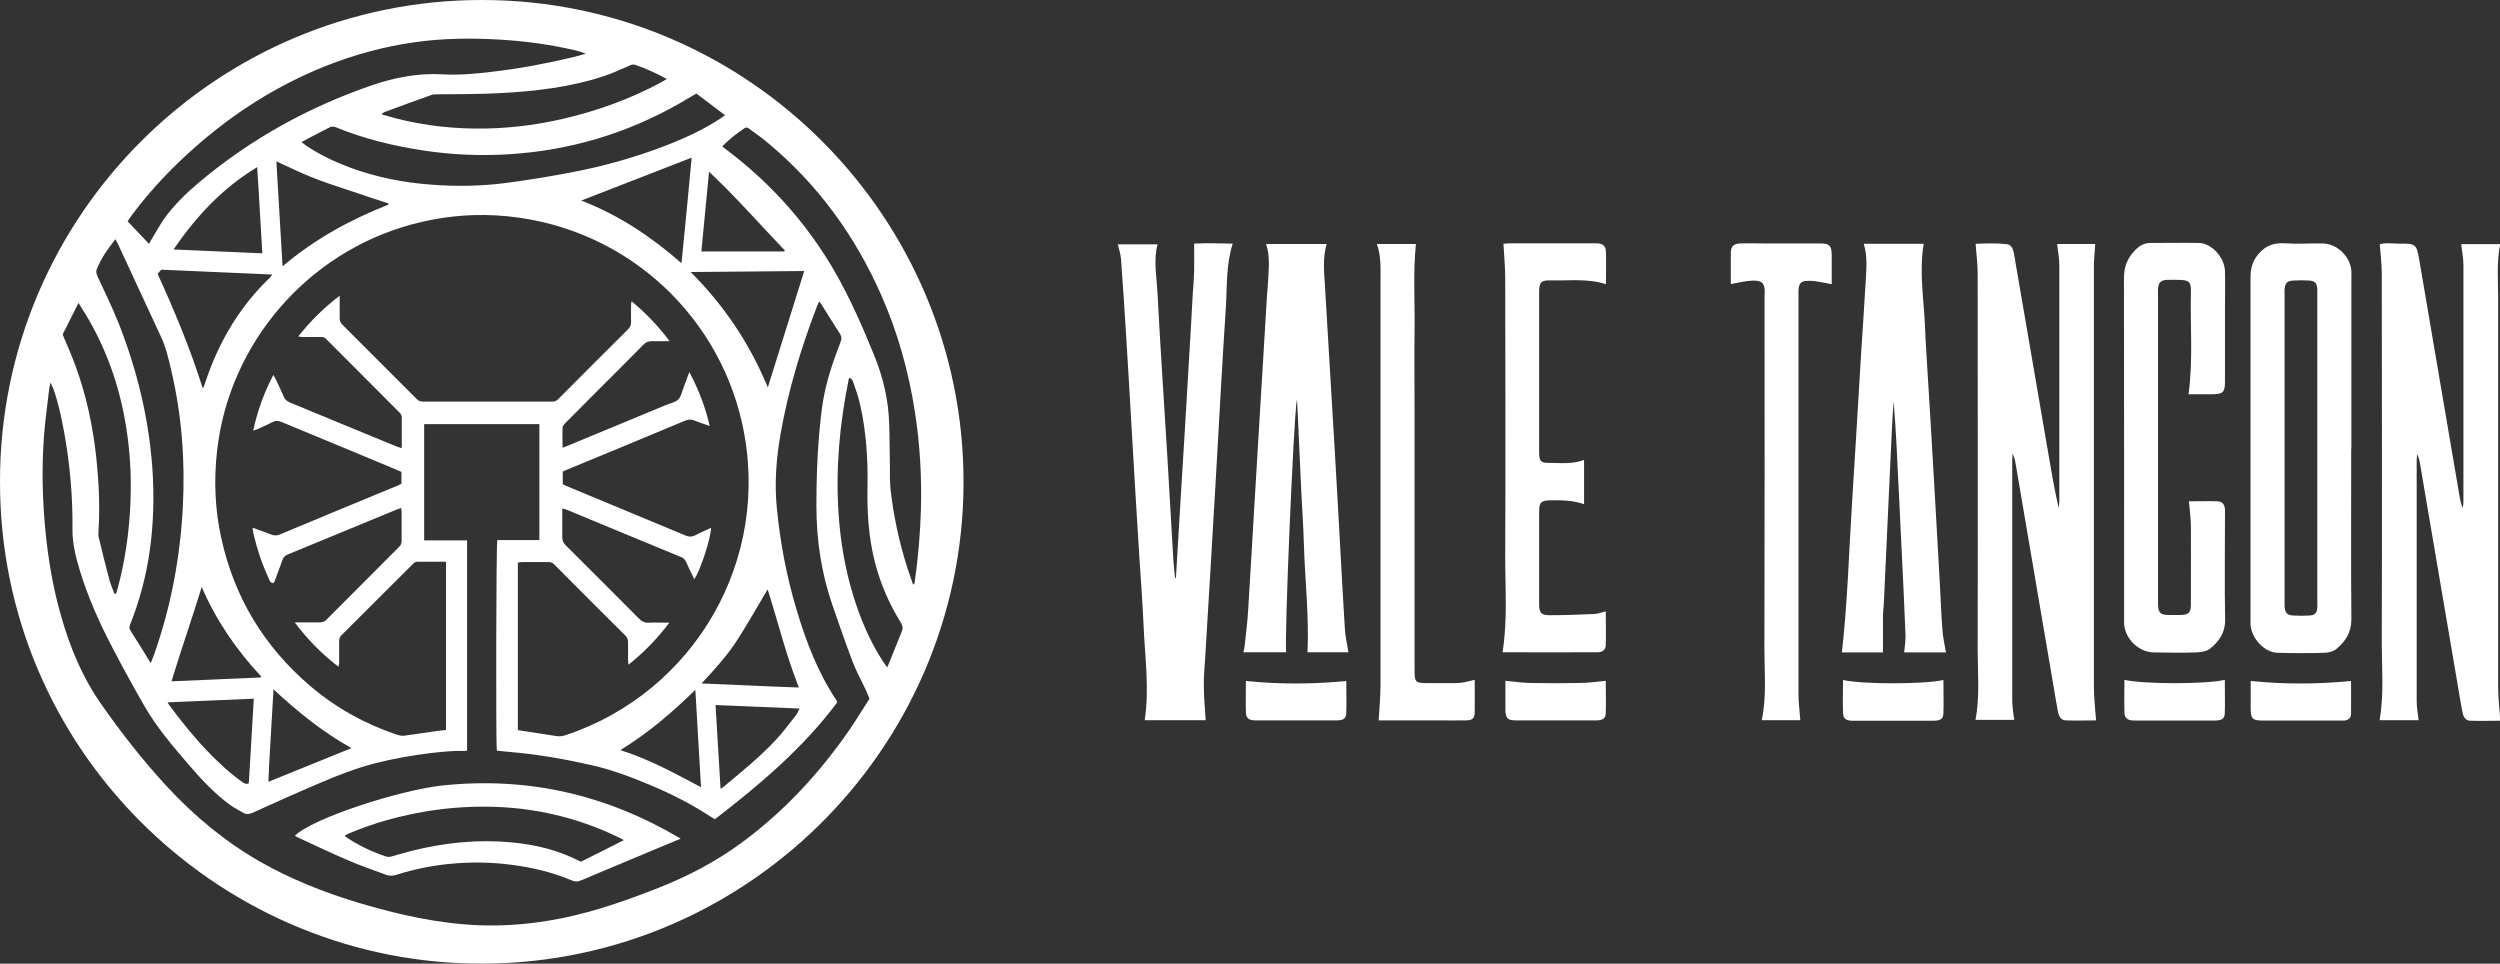 <?xml version="1.0" encoding="UTF-8"?><svg id="Camada_2" xmlns="http://www.w3.org/2000/svg" viewBox="0 0 149.71 57.71"><rect x="0" y="0" width="149.71" height="57.71" fill="#333333" stroke="none"/><defs><style>.cls-1{fill:#fff;stroke-width:0px;}</style></defs><g id="Camada_1-2"><path class="cls-1" d="M144.82,43.13h-2.32c.27-1.55.13-3.11.13-4.66.02-7.38.01-14.76,0-22.14,0-.55-.08-1.1-.12-1.7.34-.11.75-.04,1.15-.04,1.02-.01,1.05.02,1.22,1,.81,4.73,1.61,9.46,2.42,14.2.04.21.08.42.18.63.01-.12.04-.24.04-.35,0-4.73,0-9.47,0-14.2,0-.41-.09-.81-.13-1.25h2.33c-.22,1.08-.12,2.15-.12,3.22,0,7.78,0,15.55,0,23.33,0,.64.08,1.28.13,1.99-.56,0-1.18.02-1.8,0-.33-.01-.43-.29-.48-.57-.09-.46-.16-.92-.24-1.38-.77-4.5-1.53-9-2.3-13.5-.03-.17-.08-.35-.17-.52,0,.14-.02.29-.02.43,0,4.79,0,9.58,0,14.36,0,.37.07.74.12,1.18Z"/><path class="cls-1" d="M125.47,14.61c-.03.49-.08.94-.08,1.38,0,8.37,0,16.74,0,25.11,0,.66.08,1.32.13,2.04-.56,0-1.18.02-1.81,0-.33-.01-.43-.3-.48-.57-.09-.46-.16-.92-.24-1.38-.77-4.5-1.53-9-2.3-13.5-.03-.17-.08-.35-.17-.52,0,.14-.02.29-.02.43,0,4.79,0,9.58,0,14.36,0,.37.07.74.12,1.15h-2.32c.27-1.41.13-2.84.13-4.26.02-7.51,0-15.01,0-22.52,0-.55-.08-1.1-.12-1.73.58-.02,1.22-.05,1.85.02.29.03.39.28.44.55.14.82.28,1.63.42,2.44.53,3.08,1.06,6.17,1.59,9.25.2,1.19.4,2.37.67,3.56.01-.12.04-.24.04-.36,0-4.73,0-9.47,0-14.2,0-.41-.09-.81-.13-1.25h2.29Z"/><path class="cls-1" d="M70.42,34.59c.09-1.45.17-2.9.26-4.36.17-2.77.34-5.53.5-8.3.09-1.45.17-2.91.25-4.37.03-.43.07-.86.08-1.29.01-.54,0-1.07,0-1.68.71-.04,1.49-.02,2.31,0-.41,1.28-.33,2.55-.41,3.8-.22,3.36-.4,6.72-.59,10.08-.21,3.65-.43,7.29-.65,10.94-.03.54-.09,1.08-.08,1.62,0,.7.07,1.39.11,2.1h-3.65c.29-1.92.01-3.81-.07-5.71-.06-1.46-.18-2.91-.27-4.36-.14-2.28-.28-4.56-.41-6.84-.12-2.03-.23-4.06-.36-6.09-.09-1.54-.2-3.09-.31-4.63-.02-.28-.12-.56-.19-.87h2.38c-.25.96-.06,1.89-.01,2.81.17,3.27.39,6.54.59,9.81.13,2.12.24,4.24.37,6.36.02.34.07.67.1,1,.02,0,.04,0,.06,0Z"/><path class="cls-1" d="M140.8,26.88c0,3.4-.02,6.81.01,10.21,0,.78-.35,1.31-.88,1.76-.18.15-.46.23-.69.24-.95.03-1.91.03-2.86,0-.78-.02-1.55-.85-1.61-1.69,0-.11,0-.22,0-.32,0-6.82,0-13.65,0-20.47,0-.44.08-.84.34-1.22.42-.6.95-.87,1.7-.82.75.05,1.51,0,2.27.01.87,0,1.68.79,1.73,1.66.01.25,0,.5,0,.76,0,3.3,0,6.59,0,9.89ZM138.77,26.88c0-3.04,0-6.08,0-9.13,0-.14,0-.29,0-.43-.02-.36-.14-.5-.48-.52-.32-.02-.65-.02-.97,0-.35.02-.48.16-.51.5-.01.13,0,.25,0,.38,0,6.1,0,12.2,0,18.31,0,.11,0,.22,0,.32.02.38.15.53.52.55.32.02.65.02.97,0,.32-.02.45-.16.47-.47.01-.16,0-.32,0-.49,0-3.01,0-6.01,0-9.02Z"/><path class="cls-1" d="M116.52,39.07h-2.49c.03-.34.09-.68.08-1.01-.07-1.83-.16-3.67-.25-5.5-.05-1.1-.11-2.19-.16-3.29-.08-1.74-.16-3.49-.3-5.23-.04.58-.09,1.17-.11,1.75-.16,3.45-.32,6.91-.48,10.36-.01.25-.05.5-.05.75,0,.71,0,1.43,0,2.17h-2.46c.34-3,.42-6,.61-8.99.19-2.96.36-5.93.54-8.89.09-1.42.19-2.84.27-4.26.04-.77.13-1.54-.11-2.33h3.59c-.28,1.64,0,3.24.07,4.85.06,1.44.17,2.88.25,4.31.14,2.34.28,4.67.41,7.01.08,1.42.16,2.84.24,4.26.05.9.08,1.8.15,2.7.03.43.13.85.21,1.34Z"/><path class="cls-1" d="M80.76,39.06h-2.46c.1-2.2-.16-4.37-.22-6.54-.03-1.01-.1-2.01-.15-3.02-.08-1.74-.16-3.49-.24-5.23,0-.09-.02-.18-.03-.34-.2,1.26-.75,14.25-.64,15.13h-2.56c.03-.12.06-.23.07-.35.08-.75.18-1.5.22-2.25.2-3.31.39-6.61.59-9.92.18-2.98.36-5.97.54-8.95.02-.25.05-.5.06-.75.03-.73.13-1.47-.12-2.23h3.63c-.25.82-.16,1.64-.11,2.45.2,3.36.4,6.72.6,10.08.13,2.14.24,4.28.36,6.42.08,1.38.15,2.77.24,4.15.03.44.13.87.21,1.35Z"/><path class="cls-1" d="M131.09,30.02c.55,0,1.12-.02,1.69,0,.31.01.43.17.46.49.01.11,0,.22,0,.32,0,2.09-.03,4.18.01,6.27.01.78-.36,1.31-.9,1.74-.21.17-.57.22-.86.23-.83.03-1.66.01-2.48,0-.92,0-1.75-.79-1.81-1.72,0-.13,0-.25,0-.38,0-6.77,0-13.54-.01-20.31,0-.68.21-1.22.68-1.69.25-.26.54-.42.9-.42.97,0,1.94-.02,2.92,0,.75.02,1.52.86,1.55,1.68.02.74,0,1.48,0,2.21,0,1.48,0,2.95,0,4.43,0,.61-.12.73-.72.74-.48,0-.97,0-1.46,0,.28-2.09.09-4.13.14-6.17.01-.55-.11-.66-.66-.68-.27,0-.54-.01-.81,0-.34.03-.47.17-.5.52-.01.13,0,.25,0,.38,0,6.09,0,12.17,0,18.26,0,.07,0,.14,0,.22.01.57.13.69.7.69.22,0,.43,0,.65,0,.48-.02.61-.13.62-.61,0-.49,0-.97,0-1.46,0-1.06.01-2.12,0-3.19,0-.5-.07-1-.12-1.59Z"/><path class="cls-1" d="M90.02,14.6c.09,0,.25-.03.41-.03,1.66,0,3.31,0,4.97,0,.09,0,.18,0,.27,0,.34.04.49.17.5.52.02.63,0,1.26,0,1.93-1.1-.36-2.2-.2-3.29-.23-.59-.02-.71.11-.71.68,0,3.2,0,6.41,0,9.61,0,.54.09.65.62.64.68,0,1.37.09,2.07-.18v2.65c-.66-.23-1.34-.24-2.02-.23-.55.01-.67.12-.67.66,0,1.85,0,3.71,0,5.56,0,.52.12.66.62.66.88,0,1.76-.03,2.64-.07.23,0,.45-.09.73-.16,0,.68.02,1.34,0,2,0,.29-.18.45-.5.45-1.89.01-3.78,0-5.68,0,.31-1.95.15-3.87.16-5.79.02-5.53.01-11.05,0-16.58,0-.69-.07-1.39-.11-2.13Z"/><path class="cls-1" d="M107.8,43.13h-2.3c.3-1.42.16-2.83.16-4.24.02-7.02.01-14.04.01-21.06,0-.04,0-.07,0-.11.05-.77-.08-1-1.03-.89-.32.04-.63.12-.99.18,0-.65-.01-1.27,0-1.9.01-.37.17-.51.55-.53.52-.02,1.04,0,1.57,0,1.08,0,2.16,0,3.24,0,.55,0,.67.13.68.67,0,.57,0,1.15,0,1.77-.31-.06-.58-.12-.85-.16-.18-.03-.36-.05-.54-.04-.45,0-.58.13-.6.57,0,.14,0,.29,0,.43,0,7.92,0,15.84,0,23.76,0,.5.07,1,.11,1.56Z"/><path class="cls-1" d="M88.31,40.71c0,.68.01,1.33,0,1.97-.01.34-.15.46-.53.46-.58.01-1.15,0-1.73,0-1.01,0-2.02,0-3.02,0-.18,0-.35,0-.47,0,.04-.72.11-1.4.11-2.07,0-8.08,0-16.16,0-24.24,0-.73.05-1.47-.22-2.22h2.34c-.17,1.68-.06,3.37-.08,5.05-.02,1.71,0,3.42,0,5.13v5.07c0,1.71,0,3.42,0,5.13,0,1.69,0,3.38,0,5.07,0,.02,0,.04,0,.05,0,.76.04.79.79.8.43,0,.86,0,1.3,0,.25,0,.51,0,.75-.03.23-.03.45-.1.76-.17Z"/><path class="cls-1" d="M90.13,40.77c.56.05,1.03.12,1.51.13.99.02,1.98.02,2.97,0,.5,0,.99-.08,1.55-.13,0,.61.02,1.28,0,1.95-.01.29-.19.41-.52.42-.47,0-.94,0-1.4,0-1.15,0-2.3,0-3.45,0-.51,0-.63-.12-.64-.64,0-.59,0-1.18,0-1.74Z"/><path class="cls-1" d="M134.76,40.78c2.02.2,4,.2,6.03,0,0,.62.01,1.29,0,1.97,0,.24-.17.39-.42.4-.09,0-.18,0-.27,0-1.53,0-3.06,0-4.58,0-.64,0-.74-.1-.74-.76,0-.55,0-1.11,0-1.61Z"/><path class="cls-1" d="M127.2,40.71c1.18.27,4.94.27,6.03,0,0,.67.02,1.33,0,1.99-.01.34-.17.44-.6.45-1.47,0-2.95,0-4.42,0-.14,0-.29,0-.43,0-.38-.02-.55-.13-.56-.5-.02-.64,0-1.28,0-1.93Z"/><path class="cls-1" d="M74.59,40.78c2.02.2,4,.2,6.03,0,0,.6.02,1.26,0,1.91-.01.34-.17.45-.59.45-.95,0-1.9,0-2.86,0-.66,0-1.33,0-1.99,0-.39,0-.56-.13-.57-.49-.02-.64,0-1.28,0-1.87Z"/><path class="cls-1" d="M110.36,40.72c1.19.27,4.92.26,6.02,0,0,.67.02,1.33,0,1.99-.01.34-.17.45-.6.45-1.24,0-2.48,0-3.72,0-.4,0-.79,0-1.19,0-.32-.01-.49-.14-.5-.44-.03-.66,0-1.32,0-1.99Z"/><path class="cls-1" d="M0,28.85C-.02,12.91,12.98-.02,28.89,0c16,.02,28.85,13.1,28.81,28.93-.04,16.02-13.3,29.1-29.46,28.77C12.9,57.4-.01,44.82,0,28.85ZM30.99,43.72c.8.12,1.57.24,2.34.36.2.03.38,0,.56-.06,7.67-2.56,12.39-10.51,10.54-18.72-1.52-6.74-7.34-11.97-14.7-12.4-1.72-.1-3.41.09-5.08.54-6.26,1.7-10.93,7.12-11.65,13.55-.2,1.76-.13,3.5.25,5.23.78,3.56,2.57,6.51,5.34,8.87,1.54,1.31,3.28,2.27,5.19,2.91.13.04.27.07.4.06.58-.07,1.16-.17,1.74-.25.26-.04.53-.06.79-.1v-10.07c-.6,0-1.17,0-1.75,0-.08,0-.17.07-.24.14-1.42,1.42-2.84,2.84-4.27,4.26-.11.11-.14.22-.14.37,0,.43,0,.86,0,1.28,0,.07-.02.13-.04.24-1-.77-1.85-1.63-2.62-2.66.15,0,.23,0,.31,0,.4,0,.79,0,1.19,0,.16,0,.28-.04.4-.16,1.45-1.46,2.9-2.91,4.35-4.36.11-.11.15-.21.15-.37,0-.59,0-1.18,0-1.76,0-.06-.02-.12-.03-.2-.09.03-.16.06-.23.08-2.19.9-4.38,1.81-6.57,2.71-.17.07-.25.17-.31.33-.14.4-.29.8-.44,1.2-.02.07-.06.13-.09.18-.2,0-.23-.16-.29-.28-.39-.85-.69-1.73-.9-2.63-.03-.12-.04-.24-.07-.41.4.14.76.27,1.12.41.18.07.33.07.51,0,2.34-.98,4.69-1.95,7.04-2.92.09-.04.17-.08.25-.12v-.71c-.11-.05-.21-.09-.32-.14-.85-.35-1.69-.7-2.54-1.06-1.44-.6-2.88-1.19-4.32-1.79-.21-.09-.37-.09-.57.02-.28.15-.58.27-.87.41-.07.03-.15.05-.26.09.26-1.19.65-2.27,1.21-3.34.07.13.11.21.16.3.16.34.32.67.47,1.02.07.16.18.25.33.32,2.15.89,4.3,1.78,6.45,2.66.08.03.17.06.28.09,0-.65,0-1.26,0-1.87,0-.09-.07-.2-.14-.27-1.46-1.46-2.92-2.92-4.37-4.38-.1-.1-.2-.15-.34-.14-.37,0-.75,0-1.12,0-.07,0-.13-.02-.23-.03.73-.92,1.52-1.71,2.48-2.44,0,.5,0,.92,0,1.35,0,.15.05.26.15.37,1.49,1.49,2.98,2.98,4.47,4.47.11.11.21.15.37.15,2.58,0,5.15,0,7.73,0,.17,0,.28-.05.39-.17,1.38-1.39,2.76-2.77,4.15-4.15.13-.13.2-.26.19-.45-.01-.33,0-.66,0-.99,0-.07.01-.14.03-.25.86.71,1.59,1.48,2.28,2.39-.4,0-.71.01-1.03,0-.23-.01-.4.06-.56.23-.94.96-1.9,1.91-2.85,2.86-.6.6-1.21,1.21-1.81,1.82-.07.07-.16.17-.16.26-.02.39,0,.79,0,1.21.16-.06.28-.1.39-.15,1.93-.8,3.86-1.6,5.79-2.4.26-.11.57-.16.75-.34.18-.19.23-.51.34-.78.1-.26.2-.53.32-.86.56,1.06.96,2.09,1.22,3.23-.34-.12-.62-.21-.9-.32-.2-.09-.37-.08-.57,0-2.33.98-4.67,1.94-7.01,2.91-.11.04-.21.09-.32.14v.76c.09.04.18.09.26.12,2.37.98,4.75,1.97,7.12,2.96.2.08.36.07.54-.02.31-.16.63-.3.96-.45,0,.61-.68,2.67-1.01,3.07-.16-.34-.33-.68-.48-1.02-.06-.14-.15-.24-.3-.3-2.29-.94-4.57-1.89-6.86-2.84-.07-.03-.15-.04-.26-.07,0,.59,0,1.15,0,1.7,0,.21.06.36.21.51,1.46,1.45,2.92,2.91,4.38,4.38.18.18.36.27.61.25.38-.02.76,0,1.21,0-.73.97-1.52,1.78-2.45,2.52,0-.14-.02-.22-.02-.3,0-.35,0-.71,0-1.06,0-.16-.05-.28-.16-.39-1.42-1.41-2.83-2.82-4.24-4.24-.11-.12-.23-.17-.4-.16-.52,0-1.05,0-1.57,0-.07,0-.14.02-.23.03v10.05ZM32.33,25.4h-6.93v6.96h2.57v12.59c-.08,0-.14.03-.2.02-.64-.02-1.28.05-1.92.12-1.16.14-2.3.34-3.43.63-1.11.29-2.17.7-3.22,1.15-1.37.58-2.72,1.19-4.07,1.8-.21.09-.38.11-.57,0-.26-.15-.53-.29-.77-.46-.92-.67-1.7-1.5-2.44-2.36-.97-1.13-1.94-2.25-2.69-3.55-.67-1.17-1.32-2.34-1.94-3.54-.78-1.49-1.46-3.02-1.95-4.63-.24-.8-.44-1.61-.43-2.45.02-1.95-.15-3.89-.5-5.8-.16-.87-.34-1.74-.64-2.58-.04-.11-.1-.22-.17-.39-.04.17-.07.26-.08.35-.11.97-.25,1.93-.32,2.9-.14,1.91-.09,3.82.1,5.73.17,1.68.45,3.34.92,4.97.53,1.88,1.27,3.68,2.4,5.29,1.2,1.72,2.49,3.37,3.91,4.91,1.65,1.79,3.5,3.33,5.61,4.54,1.86,1.06,3.84,1.84,5.89,2.46,2.37.71,4.77,1.25,7.25,1.35,1.7.06,3.37-.1,5.03-.44,1.96-.41,3.84-1.07,5.69-1.8,1.75-.69,3.4-1.55,4.92-2.66,2.6-1.9,4.75-4.23,6.57-6.88.4-.59.77-1.2,1.15-1.79-.09-.2-.15-.37-.23-.54-.25-.54-.55-1.07-.76-1.62-.44-1.15-.84-2.31-1.24-3.47-.66-1.92-.95-3.89-.95-5.92,0-1.41.04-2.82.16-4.23.06-.65.12-1.3.22-1.94.2-1.25.6-2.44,1.06-3.62.08-.2.08-.34-.04-.53-.36-.55-.71-1.12-1.06-1.68-.05-.08-.11-.15-.17-.25-.05.12-.09.2-.13.29-.95,2.48-1.72,5.01-2.18,7.62-.26,1.48-.38,2.96-.23,4.47.2,2.08.59,4.12,1.19,6.12.57,1.91,1.28,3.76,2.4,5.43.01.02,0,.04.02.1-2.04,2.73-4.63,4.92-7.32,6.99-.08-.05-.13-.07-.17-.1-1.18-.78-2.43-1.42-3.73-1.96-1.12-.47-2.26-.9-3.45-1.17-1.62-.37-3.26-.66-4.93-.8-.26-.02-.52-.05-.78-.08-.06-.52-.04-12.35.03-12.61h2.52v-6.95ZM8.93,14.6c.05-.09.07-.14.1-.19.27-.44.51-.89.8-1.31.59-.82,1.31-1.52,2.08-2.17,3.08-2.59,6.54-4.51,10.35-5.82,1.37-.47,2.78-.74,4.24-.66.98.06,1.96-.03,2.94-.15,1.59-.18,3.16-.47,4.72-.84.31-.07.61-.16.92-.24-.19-.09-.37-.14-.56-.19-1.52-.36-3.06-.57-4.62-.66-1.7-.1-3.4-.08-5.08.16-1.84.26-3.63.75-5.36,1.44-2.87,1.15-5.43,2.78-7.74,4.81-1.4,1.23-2.68,2.57-3.8,4.07-.09.13-.18.26-.28.4.44.46.85.9,1.29,1.36ZM54.67,35s.04-.01.07-.02c.01-.03.03-.05.03-.08.21-1.47.34-2.95.38-4.44.05-1.94-.06-3.87-.36-5.78-.37-2.41-1.02-4.74-2-6.97-1.58-3.59-3.82-6.68-6.85-9.19-.34-.29-.72-.54-1.07-.81-.09-.07-.18-.11-.29-.03-.47.32-.92.66-1.33,1.09.12.1.23.18.34.26,2.6,1.98,4.74,4.37,6.38,7.2.94,1.63,1.69,3.35,2.4,5.1.53,1.31.84,2.67.88,4.08.03.82.02,1.65.04,2.47,0,.5-.01,1.01.05,1.51.18,1.57.52,3.12,1,4.63.11.33.23.66.34.99ZM9.02,39.73c.08-.21.15-.37.21-.54,1.01-2.86,1.56-5.81,1.72-8.84.14-2.75-.06-5.47-.69-8.15-.16-.67-.3-1.35-.6-1.99-.87-1.87-1.73-3.74-2.6-5.61-.04-.08-.08-.16-.15-.28-.45.59-.87,1.15-1.12,1.82-.06.16,0,.28.06.43.43.93.88,1.85,1.26,2.8,1.09,2.77,1.79,5.63,2.01,8.61.12,1.69.08,3.38-.16,5.05-.22,1.51-.61,2.97-1.17,4.38-.06.15-.05.26.04.38.24.37.47.74.7,1.11.16.26.32.52.5.82ZM18.04,8.5c.12.09.22.16.31.23.8.54,1.67.95,2.57,1.29,1.59.59,3.24.92,4.93,1.04,1.45.11,2.91.09,4.35-.09,1.31-.17,2.62-.38,3.92-.63,1.94-.36,3.84-.89,5.69-1.6,1.15-.44,2.26-.95,3.3-1.62.1-.07.2-.14.31-.22-.59-.45-1.15-.87-1.72-1.3-.34.2-.68.4-1.02.6-3.18,1.81-6.6,2.82-10.25,3.04-1.7.1-3.39.03-5.08-.23-1.8-.27-3.55-.7-5.24-1.39-.16-.06-.28-.05-.42.03-.36.19-.72.38-1.08.56-.18.09-.35.19-.56.3ZM6.86,35.55s.06,0,.09,0c.04-.12.08-.24.11-.36.44-1.66.68-3.35.75-5.06.07-1.62-.02-3.22-.3-4.82-.39-2.28-1.15-4.42-2.33-6.4-.15-.25-.3-.49-.48-.77-.33.67-.65,1.29-.95,1.89.27.65.55,1.26.78,1.9.65,1.78,1.04,3.63,1.24,5.51.15,1.44.22,2.88.13,4.32,0,.14-.02.28.01.41.2.84.41,1.68.63,2.52.08.3.21.58.31.87ZM39.93,4.73c-.63-.35-1.26-.63-1.9-.85-.14-.05-.24.01-.36.06-.5.21-.99.45-1.51.62-2.03.67-4.14.91-6.27,1.02-1.26.07-2.52.05-3.78.07-.09,0-.19,0-.28.04-.93.33-1.86.67-2.8,1.02-.06.02-.11.07-.19.12.06.03.09.04.12.05,1.79.54,3.62.8,5.49.82,1.76.02,3.5-.18,5.21-.57,2.08-.48,4.07-1.19,5.95-2.21.1-.05.2-.12.32-.19ZM53.13,39.96c.05-.12.09-.19.12-.27.25-.61.48-1.23.74-1.84.09-.21.08-.36-.04-.56-.7-1.12-1.22-2.32-1.55-3.6-.39-1.5-.48-3.03-.45-4.58.03-1.64-.08-3.27-.44-4.87-.1-.45-.25-.88-.4-1.31-.04-.12-.09-.26-.25-.3-.02.05-.04.08-.04.11-.54,2.66-.79,5.34-.6,8.06.11,1.62.38,3.22.85,4.78.43,1.42.99,2.77,1.8,4.02.07.11.16.22.26.37ZM45.98,23.2c.73-2.33,1.45-4.63,2.18-6.97-2.26.02-4.49.04-6.8.06,2.03,2.03,3.54,4.3,4.62,6.91ZM12.11,23.21s.04,0,.07,0c.05-.13.1-.26.14-.39.8-2.37,2.03-4.46,3.85-6.2.05-.05.08-.11.14-.18-2.25-.1-4.45-.19-6.65-.29-.05.05-.08.09-.12.13-.03.04-.06.08-.1.12,1.01,2.22,1.95,4.47,2.68,6.79ZM23.26,12.25s0-.05,0-.07c-.76-.25-1.52-.49-2.27-.75-.75-.25-1.5-.49-2.23-.78-.74-.29-1.45-.64-2.21-.99.12,2.12.24,4.17.37,6.29,1.93-1.64,4.07-2.8,6.35-3.7ZM40.81,15.77c.21-2.14.42-4.23.61-6.33-2.21.86-4.38,1.7-6.61,2.57,2.27.88,4.2,2.17,6.01,3.76ZM42.01,40.93c1.97.07,3.87.18,5.83.24-.77-1.94-1.25-3.92-1.87-5.88-.59,1-1.15,1.98-1.75,2.93-.61.97-1.38,1.82-2.21,2.71ZM15.71,15.17c-.11-1.73-.19-3.41-.31-5.16-2.09,1.26-3.65,2.95-5.01,4.93,1.79.08,3.53.15,5.32.23ZM15.2,41.84c-1.74.07-3.44.15-5.17.22.05.08.08.13.11.17.72.97,1.47,1.91,2.31,2.78.64.66,1.31,1.29,2.06,1.82.11.08.22.15.39.08.1-1.67.2-3.35.3-5.08ZM43.14,47.24c.08-.05.12-.06.15-.09,1.09-.91,2.2-1.8,3.17-2.84.43-.46.8-.97,1.19-1.46.09-.11.14-.25.23-.42-1.7-.06-3.36-.15-5.03-.21.1,1.7.2,3.34.3,5.02ZM15.61,40.57s.01-.05.02-.07c-1.46-1.57-2.67-3.31-3.55-5.35-.59,1.93-1.24,3.77-1.81,5.65,1.81-.08,3.58-.15,5.35-.23ZM21.05,44.8c-1.69-.94-3.2-2.15-4.67-3.52-.1,1.88-.23,3.68-.31,5.54,1.69-.69,3.33-1.35,4.98-2.02ZM41.64,41.31c-1.4,1.37-2.83,2.59-4.49,3.61,1.72.54,3.24,1.38,4.83,2.22-.11-1.96-.22-3.86-.34-5.83ZM46.97,15.06s.02-.04.03-.06c-1.49-1.56-2.92-3.19-4.54-4.72-.16,1.64-.31,3.21-.46,4.78h4.96Z"/><path class="cls-1" d="M40.77,50.22c-.59.25-1.12.47-1.66.69-1.45.61-2.89,1.21-4.34,1.82-.18.08-.33.07-.51,0-1.16-.49-2.37-.78-3.61-.94-1.27-.17-2.54-.18-3.8-.05-1.05.11-2.09.32-3.09.64-.23.07-.44.09-.66,0-.77-.29-1.55-.55-2.3-.88-.99-.42-1.96-.89-2.94-1.34-.07-.03-.13-.07-.2-.11,1.01-1.03,6.27-2.75,8.9-3.02,5.07-.52,9.77.56,14.2,3.19ZM34.81,51.59c.83-.42,1.68-.83,2.55-1.28-.09-.05-.12-.08-.16-.09-2.36-1.17-4.85-1.8-7.48-1.9-1.37-.05-2.73.03-4.09.25-1.63.27-3.21.69-4.73,1.34-.08.03-.16.08-.26.13.06.05.09.08.12.11.73.49,1.52.86,2.35,1.14.14.05.27.02.4-.02.41-.11.82-.24,1.23-.34,1.92-.47,3.87-.67,5.84-.49,1.47.13,2.88.47,4.21,1.17Z"/></g></svg>